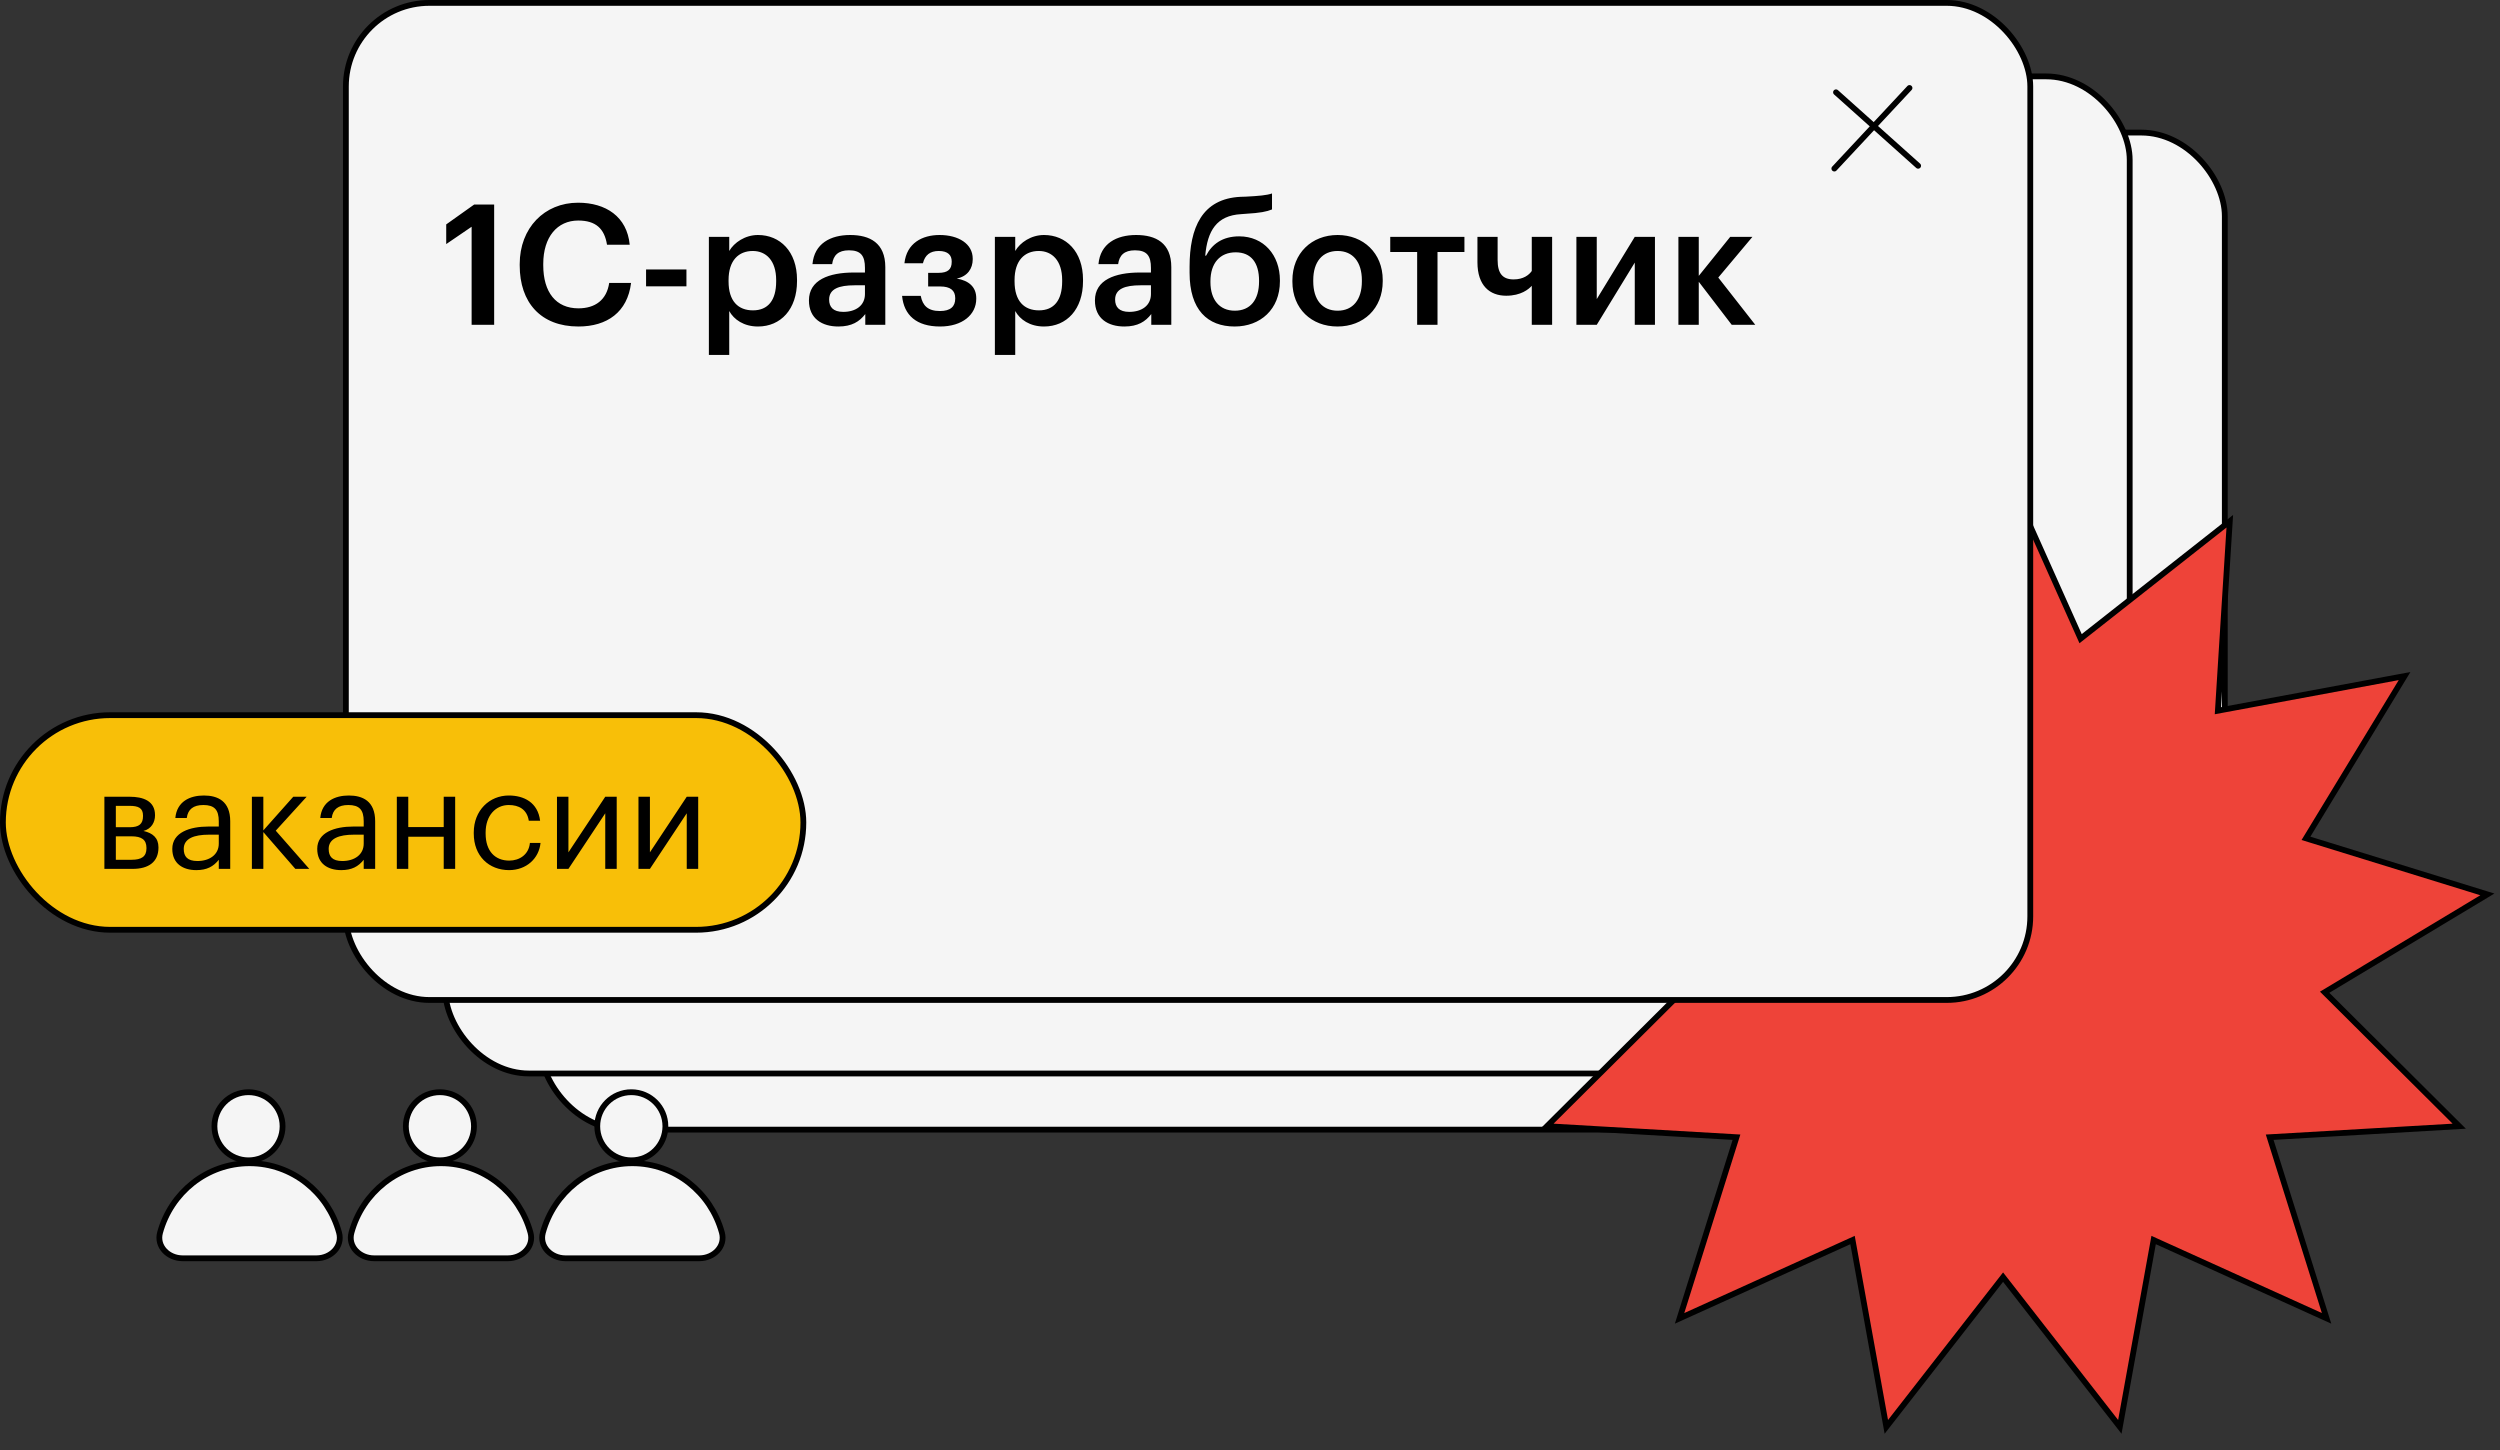 <?xml version="1.0" encoding="UTF-8"?> <svg xmlns="http://www.w3.org/2000/svg" width="431" height="250" viewBox="0 0 431 250" fill="none"><rect x="0" y="0" width="431" height="250" fill="#333333" stroke="none"/> <rect x="93.164" y="22.857" width="290.392" height="171.897" rx="14.405" fill="#F5F5F5" stroke="black"></rect> <rect x="76.769" y="13.17" width="290.392" height="171.897" rx="14.405" fill="#F5F5F5" stroke="black"></rect> <path d="M359.2 109.71L384.417 89.859L382.404 121.889L382.364 122.529L382.994 122.412L414.549 116.553L397.881 143.979L397.548 144.527L398.161 144.717L428.824 154.193L401.32 170.732L400.77 171.062L401.225 171.515L423.971 194.155L391.932 196.018L391.292 196.055L391.484 196.667L401.103 227.285L371.868 214.045L371.284 213.78L371.17 214.411L365.459 245.993L345.725 220.683L345.331 220.177L344.936 220.683L325.203 245.993L319.492 214.411L319.378 213.78L318.793 214.045L289.558 227.285L299.178 196.667L299.37 196.055L298.73 196.018L266.69 194.155L289.437 171.515L289.892 171.062L289.342 170.732L261.838 154.193L292.501 144.717L293.113 144.527L292.78 143.979L276.113 116.553L307.667 122.412L308.298 122.529L308.258 121.889L306.245 89.859L331.462 109.71L331.966 110.107L332.228 109.522L345.331 80.225L358.434 109.522L358.696 110.107L359.2 109.71Z" fill="#EE4339" stroke="black"></path> <rect x="59.629" y="0.5" width="290.392" height="171.897" rx="14.405" fill="#F5F5F5" stroke="black"></rect> <path d="M316.527 15.912L330.687 28.581" stroke="black" stroke-linecap="round"></path> <path d="M329.199 15.168L316.239 29.062" stroke="black" stroke-linecap="round"></path> <path d="M81.307 39.093L76.928 42.08V38.687L81.742 35.265H85.193V56H81.307V39.093ZM99.718 56.29C93.222 56.29 89.597 52.143 89.597 45.763V45.531C89.597 39.296 93.86 34.946 99.66 34.946C104.416 34.946 108.099 37.324 108.563 42.196H104.648C104.213 39.412 102.705 38.02 99.689 38.02C96.064 38.02 93.657 40.862 93.657 45.502V45.734C93.657 50.403 95.861 53.158 99.718 53.158C102.618 53.158 104.59 51.708 105.025 48.779H108.795C108.186 53.796 104.677 56.29 99.718 56.29ZM111.382 46.459H118.342V49.359H111.382V46.459ZM122.211 40.833H125.72V43.269C126.561 41.819 128.446 40.514 130.679 40.514C134.478 40.514 137.407 43.356 137.407 48.228V48.46C137.407 53.332 134.594 56.29 130.679 56.29C128.243 56.29 126.532 55.101 125.72 53.622V61.191H122.211V40.833ZM129.809 53.506C132.39 53.506 133.811 51.795 133.811 48.518V48.286C133.811 44.922 132.071 43.269 129.78 43.269C127.344 43.269 125.604 44.893 125.604 48.286V48.518C125.604 51.911 127.257 53.506 129.809 53.506ZM144.536 56.29C141.752 56.29 139.461 54.956 139.461 51.795C139.461 48.257 142.912 46.981 147.233 46.981H149.118V46.198C149.118 44.139 148.451 43.153 146.363 43.153C144.507 43.153 143.666 44.023 143.463 45.531H140.07C140.389 41.993 143.173 40.514 146.566 40.514C149.959 40.514 152.627 41.877 152.627 46.053V56H149.176V54.144C148.161 55.449 146.856 56.29 144.536 56.29ZM145.377 53.767C147.552 53.767 149.118 52.665 149.118 50.693V49.185H147.32C144.652 49.185 142.941 49.794 142.941 51.65C142.941 52.926 143.637 53.767 145.377 53.767ZM167.698 44.69C167.698 46.314 166.799 47.648 164.943 48.025C167.031 48.373 168.307 49.475 168.307 51.418V51.505C168.307 54.26 165.9 56.29 162.072 56.29C158.012 56.29 155.837 54.347 155.518 51.012H158.737C159.056 52.665 159.955 53.622 162.043 53.622C163.87 53.622 164.682 52.839 164.682 51.476V51.389C164.682 50.055 163.812 49.388 162.101 49.388H160.013V47.039H161.811C163.406 47.039 164.073 46.43 164.073 45.154V45.067C164.073 44.023 163.464 43.269 161.84 43.269C160.361 43.269 159.462 43.965 159.114 45.386H155.924C156.301 41.906 158.998 40.514 161.985 40.514C165.233 40.514 167.698 42.022 167.698 44.603V44.69ZM171.517 40.833H175.026V43.269C175.867 41.819 177.752 40.514 179.985 40.514C183.784 40.514 186.713 43.356 186.713 48.228V48.46C186.713 53.332 183.9 56.29 179.985 56.29C177.549 56.29 175.838 55.101 175.026 53.622V61.191H171.517V40.833ZM179.115 53.506C181.696 53.506 183.117 51.795 183.117 48.518V48.286C183.117 44.922 181.377 43.269 179.086 43.269C176.65 43.269 174.91 44.893 174.91 48.286V48.518C174.91 51.911 176.563 53.506 179.115 53.506ZM193.841 56.29C191.057 56.29 188.766 54.956 188.766 51.795C188.766 48.257 192.217 46.981 196.538 46.981H198.423V46.198C198.423 44.139 197.756 43.153 195.668 43.153C193.812 43.153 192.971 44.023 192.768 45.531H189.375C189.694 41.993 192.478 40.514 195.871 40.514C199.264 40.514 201.932 41.877 201.932 46.053V56H198.481V54.144C197.466 55.449 196.161 56.29 193.841 56.29ZM194.682 53.767C196.857 53.767 198.423 52.665 198.423 50.693V49.185H196.625C193.957 49.185 192.246 49.794 192.246 51.65C192.246 52.926 192.942 53.767 194.682 53.767ZM212.856 56.29C208.187 56.29 205.084 53.419 205.084 47.039V45.966C205.084 39.267 207.23 34.25 213.871 33.931L214.799 33.902C217.003 33.786 218.395 33.67 219.294 33.351V36.106C218.395 36.483 217.264 36.715 214.741 36.86L213.987 36.918C209.724 37.15 208.158 39.818 207.781 44.081H207.926C208.941 42.109 210.739 40.746 213.639 40.746C217.844 40.746 220.657 43.965 220.657 48.315V48.489C220.657 53.332 217.293 56.29 212.856 56.29ZM212.885 53.564C215.524 53.564 217.061 51.737 217.061 48.518V48.402C217.061 45.299 215.698 43.501 213.03 43.501C210.333 43.501 208.68 45.357 208.68 48.489V48.634C208.68 51.65 210.217 53.564 212.885 53.564ZM230.61 53.564C233.249 53.564 234.786 51.65 234.786 48.518V48.315C234.786 45.183 233.249 43.269 230.61 43.269C227.971 43.269 226.405 45.154 226.405 48.286V48.518C226.405 51.65 227.942 53.564 230.61 53.564ZM230.581 56.29C226.086 56.29 222.809 53.216 222.809 48.576V48.344C222.809 43.646 226.144 40.514 230.61 40.514C235.018 40.514 238.382 43.617 238.382 48.257V48.489C238.382 53.216 235.047 56.29 230.581 56.29ZM252.467 43.443H247.827V56H244.318V43.443H239.678V40.833H252.467V43.443ZM264.077 56V49.272C263.555 49.852 262.221 50.983 259.669 50.983C256.856 50.983 254.71 49.272 254.71 45.212V40.833H258.19V44.835C258.19 47.155 259.06 48.17 260.945 48.17C262.656 48.17 263.613 47.387 264.077 46.72V40.833H267.586V56H264.077ZM271.771 56V40.833H275.28V51.563L281.834 40.833H285.314V56H281.834V45.27L275.28 56H271.771ZM292.867 48.576V56H289.358V40.833H292.867V47.561L298.29 40.833H302.118L296.231 47.851L302.611 56H298.551L292.867 48.576Z" fill="black"></path> <rect x="0.5" y="123.295" width="138" height="37" rx="18.5" fill="#F8BF08" stroke="black"></rect> <path d="M17.997 137.358H22.349C24.679 137.358 26.724 138.072 26.724 140.521V140.592C26.724 141.71 26.13 142.899 24.727 143.256C26.32 143.612 27.319 144.445 27.319 146.062V146.133C27.319 148.606 25.607 149.795 22.872 149.795H17.997V137.358ZM19.971 138.928V142.614H22.349C23.99 142.614 24.656 142.043 24.656 140.687V140.616C24.656 139.284 23.847 138.928 22.325 138.928H19.971ZM19.971 144.183V148.225H22.682C24.418 148.225 25.25 147.655 25.25 146.252V146.18C25.25 144.754 24.394 144.183 22.682 144.183H19.971ZM33.842 150.009C31.535 150.009 29.704 148.891 29.704 146.347C29.704 143.493 32.748 142.495 35.934 142.495H37.718V141.591C37.718 139.594 36.957 138.785 35.054 138.785C33.342 138.785 32.391 139.522 32.201 141.02H30.227C30.489 138.167 32.748 137.144 35.149 137.144C37.527 137.144 39.691 138.096 39.691 141.591V149.795H37.718V148.225C36.79 149.391 35.672 150.009 33.842 150.009ZM34.032 148.44C36.124 148.44 37.718 147.346 37.718 145.443V143.898H36.005C33.509 143.898 31.678 144.54 31.678 146.347C31.678 147.655 32.296 148.44 34.032 148.44ZM45.399 143.446V149.795H43.425V137.358H45.399V143.161L50.559 137.358H52.866L47.539 143.208L53.318 149.795H50.916L45.399 143.446ZM58.828 150.009C56.522 150.009 54.691 148.891 54.691 146.347C54.691 143.493 57.734 142.495 60.921 142.495H62.704V141.591C62.704 139.594 61.943 138.785 60.041 138.785C58.329 138.785 57.378 139.522 57.188 141.02H55.214C55.475 138.167 57.734 137.144 60.136 137.144C62.514 137.144 64.678 138.096 64.678 141.591V149.795H62.704V148.225C61.777 149.391 60.659 150.009 58.828 150.009ZM59.019 148.44C61.111 148.44 62.704 147.346 62.704 145.443V143.898H60.992C58.495 143.898 56.664 144.54 56.664 146.347C56.664 147.655 57.283 148.44 59.019 148.44ZM76.497 144.254H70.386V149.795H68.412V137.358H70.386V142.59H76.497V137.358H78.471V149.795H76.497V144.254ZM87.764 150.009C84.293 150.009 81.677 147.583 81.677 143.707V143.517C81.677 139.713 84.388 137.144 87.717 137.144C90.309 137.144 92.734 138.333 93.115 141.496H91.165C90.856 139.522 89.429 138.785 87.717 138.785C85.458 138.785 83.722 140.592 83.722 143.517V143.707C83.722 146.775 85.386 148.368 87.788 148.368C89.548 148.368 91.165 147.346 91.355 145.324H93.186C92.924 148.011 90.737 150.009 87.764 150.009ZM96.023 149.795V137.358H97.997V146.941L104.346 137.358H106.32V149.795H104.346V140.212L97.997 149.795H96.023ZM110.072 149.795V137.358H112.046V146.941L118.395 137.358H120.369V149.795H118.395V140.212L112.046 149.795H110.072Z" fill="black"></path> <path d="M43.024 200.541C35.672 200.541 29.477 205.605 27.591 212.508C26.94 214.89 29.003 216.928 31.473 216.928L54.575 216.928C57.045 216.928 59.108 214.89 58.457 212.508C56.571 205.605 50.376 200.541 43.024 200.541Z" fill="#F5F5F5" stroke="black"></path> <circle cx="42.842" cy="194.168" r="5.873" fill="#F5F5F5" stroke="black"></circle> <path d="M76.024 200.541C68.672 200.541 62.477 205.605 60.591 212.508C59.94 214.89 62.003 216.928 64.473 216.928L87.575 216.928C90.045 216.928 92.108 214.89 91.457 212.508C89.571 205.605 83.376 200.541 76.024 200.541Z" fill="#F5F5F5" stroke="black"></path> <circle cx="75.841" cy="194.168" r="5.873" fill="#F5F5F5" stroke="black"></circle> <path d="M109.024 200.541C101.672 200.541 95.477 205.605 93.591 212.508C92.94 214.89 95.003 216.928 97.473 216.928L120.575 216.928C123.045 216.928 125.108 214.89 124.457 212.508C122.571 205.605 116.376 200.541 109.024 200.541Z" fill="#F5F5F5" stroke="black"></path> <circle cx="108.841" cy="194.168" r="5.873" fill="#F5F5F5" stroke="black"></circle> </svg> 